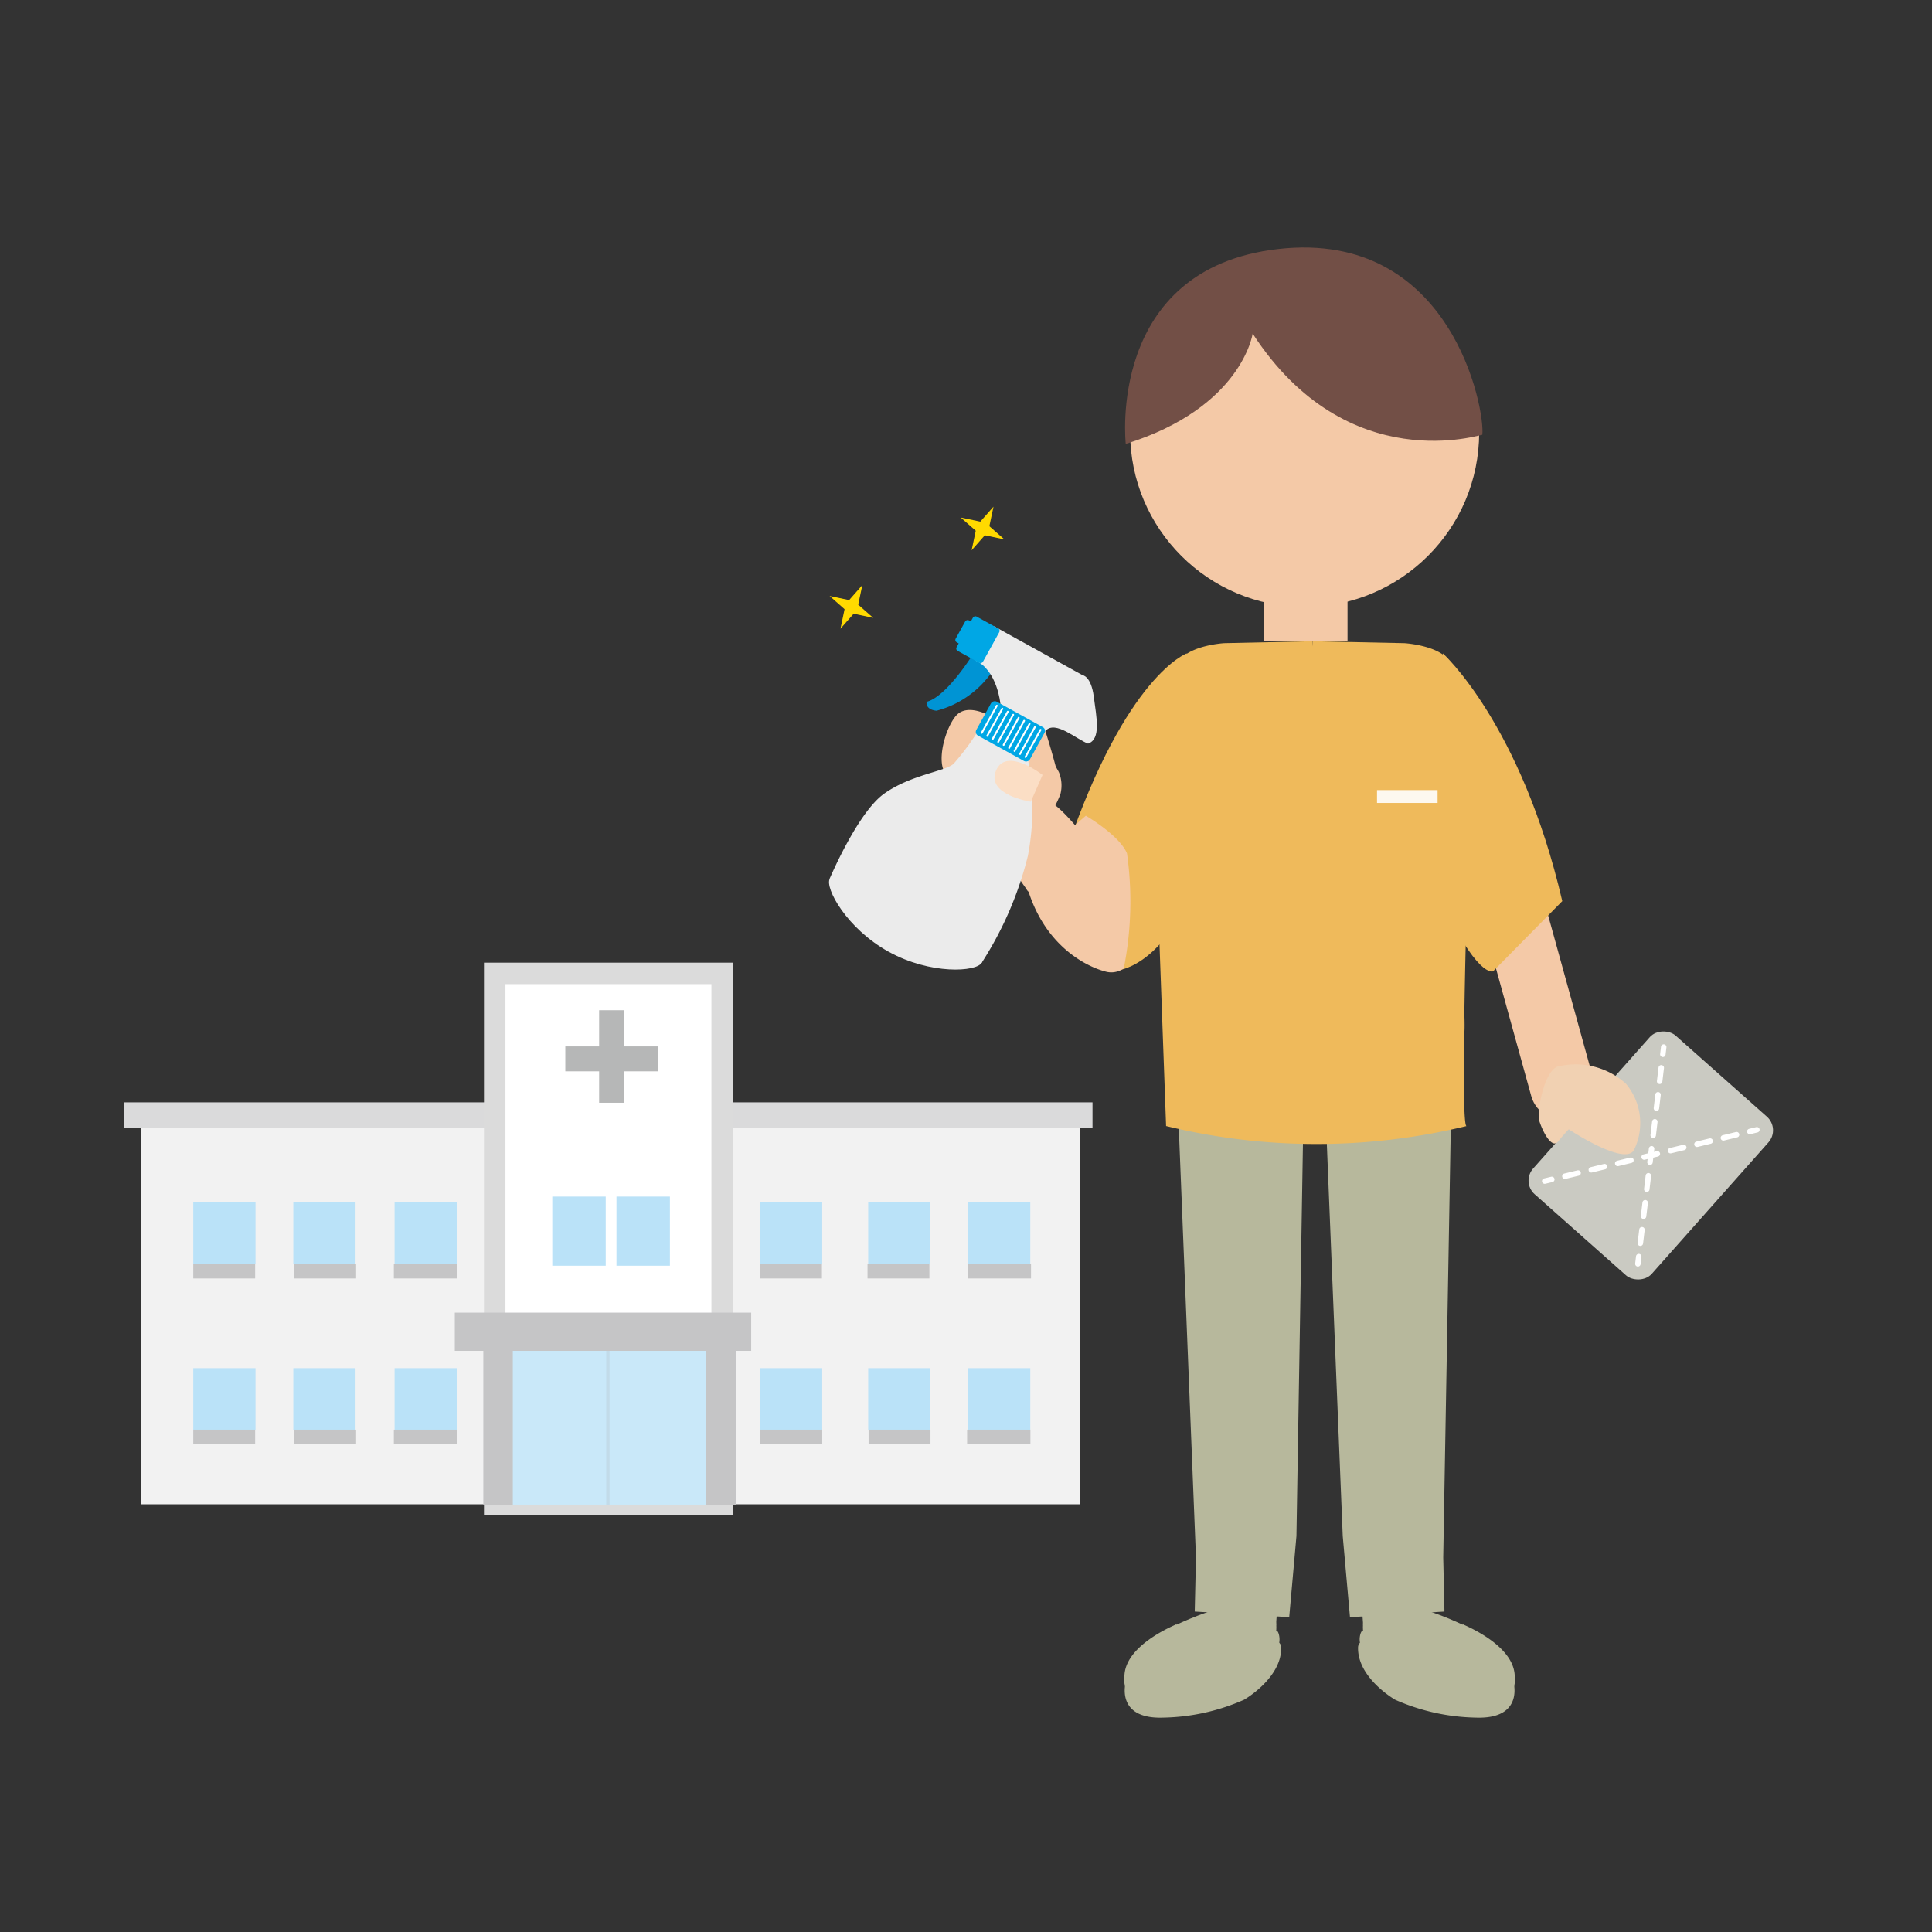 <svg id="レイヤー_1" data-name="レイヤー 1" xmlns="http://www.w3.org/2000/svg" viewBox="0 0 90 90"><rect x="0" y="0" width="90" height="90" fill="#333333" stroke="none"/><defs><style>.cls-1,.cls-17,.cls-25,.cls-7,.cls-8,.cls-9{fill:none;}.cls-1{stroke:#f4c9a7;stroke-width:3px;}.cls-1,.cls-14,.cls-17,.cls-7,.cls-8,.cls-9{stroke-linecap:round;stroke-linejoin:round;}.cls-11,.cls-2{fill:#f4c9a7;}.cls-3{fill:#724f46;}.cls-4,.cls-5{fill:#b7b89c;}.cls-10,.cls-11,.cls-15,.cls-18,.cls-19,.cls-5{fill-rule:evenodd;}.cls-6{fill:#cacac2;}.cls-17,.cls-7,.cls-8,.cls-9{stroke:#fff;}.cls-7,.cls-8,.cls-9{stroke-width:0.255px;}.cls-8{stroke-dasharray:0.633 0.633;}.cls-9{stroke-dasharray:0.633 0.633;}.cls-10{fill:#f1d1b2;}.cls-12{fill:#efba5b;}.cls-13,.cls-22{fill:#fff;}.cls-13{opacity:0.9;}.cls-14{fill:#0094d4;stroke:#0094d4;stroke-width:0.138px;}.cls-15{fill:#ebebeb;}.cls-16{fill:#00a7e5;}.cls-17{stroke-width:0.085px;}.cls-18{fill:#fbdec5;}.cls-19{fill:#ffda00;}.cls-20{fill:#f2f2f2;}.cls-21{fill:#dadadb;}.cls-22{stroke:#dbdbdb;}.cls-22,.cls-25{stroke-miterlimit:10;}.cls-23{fill:#bae2f8;}.cls-24{fill:#c9e8f9;}.cls-25{stroke:#c2dbe9;stroke-width:0.153px;}.cls-26{fill:#c5c5c6;}.cls-27{fill:#b6b7b7;}</style></defs><line class="cls-1" x1="72.777" y1="50.658" x2="70.159" y2="41.185"/><circle class="cls-2" cx="60.776" cy="20.143" r="8.13"/><path class="cls-3" d="M58.354,15.541s-.492,3.449-5.912,5.139c0,0-.918-8.173,7.109-9.081,8.095-.915,9.643,7.532,9.5,8.658C69.124,20.187,62.789,22.369,58.354,15.541Z"/><path class="cls-4" d="M54.159,76.148s-2.434,1.216-1.573,2.733,2.659-.206,2.659-.206l-1.517-1.048.431-1.648"/><path class="cls-4" d="M52.446,78.338s-.529,1.764,1.764,1.675a9.718,9.718,0,0,0,3.742-.832s1.754-1,1.731-2.43S52.446,78.338,52.446,78.338Z"/><polygon class="cls-5" points="56.466 75.719 59.441 75.719 60.071 66.845 55.899 66.845 56.466 75.719"/><path class="cls-5" d="M54.691,75.742s-2.391,1.479-1.8,2.65,6.416.162,6.564-2.473S54.691,75.742,54.691,75.742Z"/><polygon class="cls-4" points="54.828 50.432 55.713 72.553 55.655 75.073 60.056 75.335 60.393 71.557 60.736 50.884 54.828 50.432"/><path class="cls-4" d="M59.489,75.954c-.994.794-3.592,2.056-4.8,1.623-.936-.336-.3-1.358.155-1.928-.554.234-2.432,1.118-2.464,2.427a1.2,1.2,0,0,0,.274.943c.211.35.689.633,1.681.594a9.525,9.525,0,0,0,2.5-.415,6.054,6.054,0,0,0,.794-.306,3.239,3.239,0,0,0,1.2-.853,4.128,4.128,0,0,0,.559-.879,2.62,2.62,0,0,0,.19-.575.894.894,0,0,0-.029-.527A1.072,1.072,0,0,0,59.489,75.954Z"/><path class="cls-4" d="M68.784,76.148s2.435,1.216,1.573,2.733-2.658-.206-2.658-.206l1.516-1.048-.431-1.648"/><path class="cls-4" d="M70.5,78.338s.528,1.764-1.764,1.675a9.72,9.72,0,0,1-3.743-.832s-1.753-1-1.73-2.43S70.5,78.338,70.5,78.338Z"/><polygon class="cls-5" points="66.478 75.719 63.502 75.719 62.872 66.845 67.044 66.845 66.478 75.719"/><path class="cls-5" d="M68.253,75.742s2.39,1.479,1.805,2.65-6.417.162-6.565-2.473S68.253,75.742,68.253,75.742Z"/><polygon class="cls-4" points="67.62 50.432 67.231 72.553 67.288 75.073 62.887 75.335 62.55 71.557 61.711 50.884 67.62 50.432"/><path class="cls-4" d="M63.454,75.954c.994.794,3.592,2.056,4.8,1.623.935-.336.3-1.358-.156-1.928.555.234,2.432,1.118,2.464,2.427a1.2,1.2,0,0,1-.274.943c-.211.35-.688.633-1.681.594a9.532,9.532,0,0,1-2.5-.415,6.1,6.1,0,0,1-.793-.306,3.251,3.251,0,0,1-1.2-.853,4.168,4.168,0,0,1-.559-.879,2.617,2.617,0,0,1-.189-.575.886.886,0,0,1,.028-.527C63.4,76.053,63.427,75.994,63.454,75.954Z"/><rect class="cls-6" x="71.958" y="50.131" width="9.885" height="7.389" rx="0.849" transform="translate(-14.407 75.592) rotate(-48.398)"/><line class="cls-7" x1="77.502" y1="48.776" x2="77.462" y2="49.113"/><line class="cls-8" x1="77.387" y1="49.742" x2="76.377" y2="58.222"/><line class="cls-7" x1="76.339" y1="58.537" x2="76.299" y2="58.874"/><line class="cls-7" x1="81.842" y1="52.629" x2="81.512" y2="52.709"/><line class="cls-9" x1="80.897" y1="52.858" x2="72.596" y2="54.866"/><line class="cls-7" x1="72.289" y1="54.941" x2="71.959" y2="55.02"/><path class="cls-10" d="M71.7,52.193c.116.4.561,1.372.881.983s.5-.567.5-.567,2.549,1.692,3.023.988a2.85,2.85,0,0,0-.365-3.117,3.49,3.49,0,0,0-3.183-.794C71.923,49.919,71.585,51.793,71.7,52.193Z"/><path class="cls-11" d="M46.171,33.381s-1.1-.674-1.647-.025-1.048,2.547-.224,2.9a7.574,7.574,0,0,0,2.521.249Z"/><path class="cls-12" d="M57.03,29.961s-1.979.113-2.228,1.107a38.055,38.055,0,0,0-.468,8.612c.349,1.941-.237,7.741-.087,8.558s6.053,1.247,6.415.639.662-9.872.662-9.872l-.3-5.634.127-3.5Z"/><path class="cls-12" d="M65.418,29.961s1.978.113,2.228,1.107a38.113,38.113,0,0,1,.468,8.612c-.35,1.941.237,7.741.087,8.558s-6.515,1.146-6.877.538-.2-9.771-.2-9.771l-.369-5.659.4-3.473Z"/><rect class="cls-2" x="58.871" y="27.925" width="3.902" height="1.948"/><path class="cls-12" d="M55.283,30.438s-2.817,1.011-5.563,9.067l1.831,5.733s2.146.387,3.969-3.632Z"/><path class="cls-12" d="M67.215,30.438s3.641,3.279,5.562,11.54l-3.223,3.27s-.753.377-2.576-3.642Z"/><path class="cls-2" d="M50.583,38s1.565.911,1.916,1.753a15.969,15.969,0,0,1-.149,5.357,1,1,0,0,1-.9.134s-3.054-.694-3.791-4.726Z"/><path class="cls-11" d="M46.169,34.6l1.179-.379s.373.241.358.026.55-1.442.847-.614.611,2.017.611,2.018c.033.12.138.245.181.366a1.635,1.635,0,0,1,.057.961,4.417,4.417,0,0,1-1.452,1.976,2.389,2.389,0,0,1-.343.326,2.786,2.786,0,0,1-.954.041,2.261,2.261,0,0,1-1.8-.874,1.586,1.586,0,0,1-.5-1.061,5.217,5.217,0,0,1,.237-1.6,1.481,1.481,0,0,1,.676-.747A6.157,6.157,0,0,1,46.169,34.6Z"/><path class="cls-2" d="M47.81,41.405a8.135,8.135,0,0,1-1.039-1.88c-.065-.5,1.784-1.994,2.058-2.138s1.437,1.271,1.437,1.271S48.25,42.381,47.81,41.405Z"/><rect class="cls-13" x="64.147" y="36.806" width="2.821" height="0.599"/><path class="cls-14" d="M45.39,30.5s-1.2,1.956-2.158,2.246c0,0-.032.245.389.293a4.471,4.471,0,0,0,2.518-1.757Z"/><path class="cls-15" d="M46.6,32.773s-.142-1.548-1.172-2.012l.878-1.588,4.121,2.278s.4.036.525,1,.35,1.979-.265,2.19c-.547-.2-1.517-1.1-1.98-.6s-2.228-.338-2.228-.338Z"/><path class="cls-15" d="M47.891,35.411a12.072,12.072,0,0,1-.01,4.468,16.479,16.479,0,0,1-2.153,4.975,9.277,9.277,0,0,1-7.082-3.913s1.3-3.083,2.538-3.966,2.842-1.038,3.236-1.392A11.894,11.894,0,0,0,45.6,33.991Z"/><rect class="cls-16" x="44.643" y="29.099" width="1.826" height="1.401" rx="0.121" transform="translate(-2.554 55.272) rotate(-61.09)"/><rect class="cls-16" x="44.489" y="29.154" width="1.169" height="0.758" rx="0.121" transform="translate(-2.582 54.689) rotate(-61.062)"/><path class="cls-15" d="M45.73,44.848c-.236.428-2.381.568-4.335-.513s-2.978-2.97-2.742-3.4,2.012.1,3.966,1.181S45.966,44.421,45.73,44.848Z"/><rect class="cls-16" x="46.2" y="32.644" width="1.806" height="2.85" rx="0.195" transform="matrix(0.483, -0.875, 0.875, 0.483, -5.492, 58.83)"/><line class="cls-17" x1="46.435" y1="32.873" x2="45.735" y2="34.14"/><line class="cls-17" x1="46.69" y1="33.014" x2="45.99" y2="34.28"/><line class="cls-17" x1="46.945" y1="33.154" x2="46.245" y2="34.421"/><line class="cls-17" x1="47.199" y1="33.295" x2="46.499" y2="34.562"/><line class="cls-17" x1="47.453" y1="33.436" x2="46.753" y2="34.702"/><line class="cls-17" x1="47.708" y1="33.576" x2="47.008" y2="34.842"/><line class="cls-17" x1="47.962" y1="33.717" x2="47.262" y2="34.984"/><line class="cls-17" x1="48.216" y1="33.857" x2="47.517" y2="35.124"/><line class="cls-17" x1="48.472" y1="33.998" x2="47.771" y2="35.264"/><path class="cls-18" d="M48.567,36.1s-1.7-1.335-2.171-.2,1.623,1.446,1.623,1.446Z"/><polygon class="cls-19" points="45.262 25.634 45.454 24.723 44.755 24.108 45.666 24.3 46.281 23.602 46.088 24.513 46.788 25.128 45.877 24.935 45.262 25.634"/><polygon class="cls-19" points="39.152 29.289 39.344 28.378 38.646 27.763 39.556 27.955 40.171 27.256 39.979 28.167 40.678 28.782 39.767 28.589 39.152 29.289"/><path class="cls-12" d="M54.321,52.455a29.682,29.682,0,0,0,14,0c-.291.119,0-10.1,0-10.1l-14.35.454Z"/><rect class="cls-20" x="6.56" y="51.829" width="43.741" height="18.246"/><rect class="cls-21" x="5.793" y="51.352" width="45.1" height="1.179"/><rect class="cls-22" x="23.046" y="45.345" width="10.595" height="24.73"/><rect class="cls-23" x="25.728" y="55.741" width="2.489" height="3.221"/><rect class="cls-23" x="28.718" y="55.741" width="2.489" height="3.221"/><rect class="cls-23" x="9.004" y="55.998" width="2.899" height="2.899"/><rect class="cls-23" x="13.664" y="55.998" width="2.899" height="2.899"/><rect class="cls-23" x="18.382" y="55.998" width="2.899" height="2.899"/><rect class="cls-23" x="35.403" y="55.998" width="2.899" height="2.899"/><rect class="cls-23" x="40.444" y="55.998" width="2.899" height="2.899"/><rect class="cls-23" x="45.095" y="55.998" width="2.899" height="2.899"/><rect class="cls-23" x="9.004" y="63.734" width="2.899" height="2.899"/><rect class="cls-23" x="13.664" y="63.734" width="2.899" height="2.899"/><rect class="cls-23" x="18.382" y="63.734" width="2.899" height="2.899"/><rect class="cls-23" x="35.403" y="63.734" width="2.899" height="2.899"/><rect class="cls-23" x="40.444" y="63.734" width="2.899" height="2.899"/><rect class="cls-23" x="45.095" y="63.734" width="2.899" height="2.899"/><rect class="cls-24" x="22.601" y="61.911" width="11.692" height="8.18"/><line class="cls-25" x1="28.318" y1="62.486" x2="28.318" y2="70.102"/><rect class="cls-26" x="22.515" y="62.093" width="1.374" height="8.03"/><rect class="cls-26" x="32.897" y="62.093" width="1.374" height="8.03"/><rect class="cls-26" x="21.187" y="61.148" width="13.807" height="1.78"/><rect class="cls-27" x="26.335" y="48.746" width="4.311" height="1.161"/><rect class="cls-27" x="26.335" y="48.635" width="4.311" height="1.161" transform="translate(77.706 20.725) rotate(90)"/><rect class="cls-26" x="9.004" y="58.896" width="2.882" height="0.66"/><rect class="cls-26" x="13.708" y="58.896" width="2.882" height="0.66"/><rect class="cls-26" x="18.347" y="58.896" width="2.948" height="0.66"/><rect class="cls-26" x="9.004" y="66.598" width="2.882" height="0.66"/><rect class="cls-26" x="13.708" y="66.598" width="2.882" height="0.66"/><rect class="cls-26" x="18.347" y="66.598" width="2.948" height="0.66"/><rect class="cls-26" x="35.407" y="58.896" width="2.882" height="0.66"/><rect class="cls-26" x="40.413" y="58.896" width="2.882" height="0.66"/><rect class="cls-26" x="45.081" y="58.896" width="2.948" height="0.66"/><rect class="cls-26" x="35.421" y="66.598" width="2.882" height="0.66"/><rect class="cls-26" x="40.463" y="66.598" width="2.882" height="0.66"/><rect class="cls-26" x="45.052" y="66.598" width="2.948" height="0.66"/></svg>